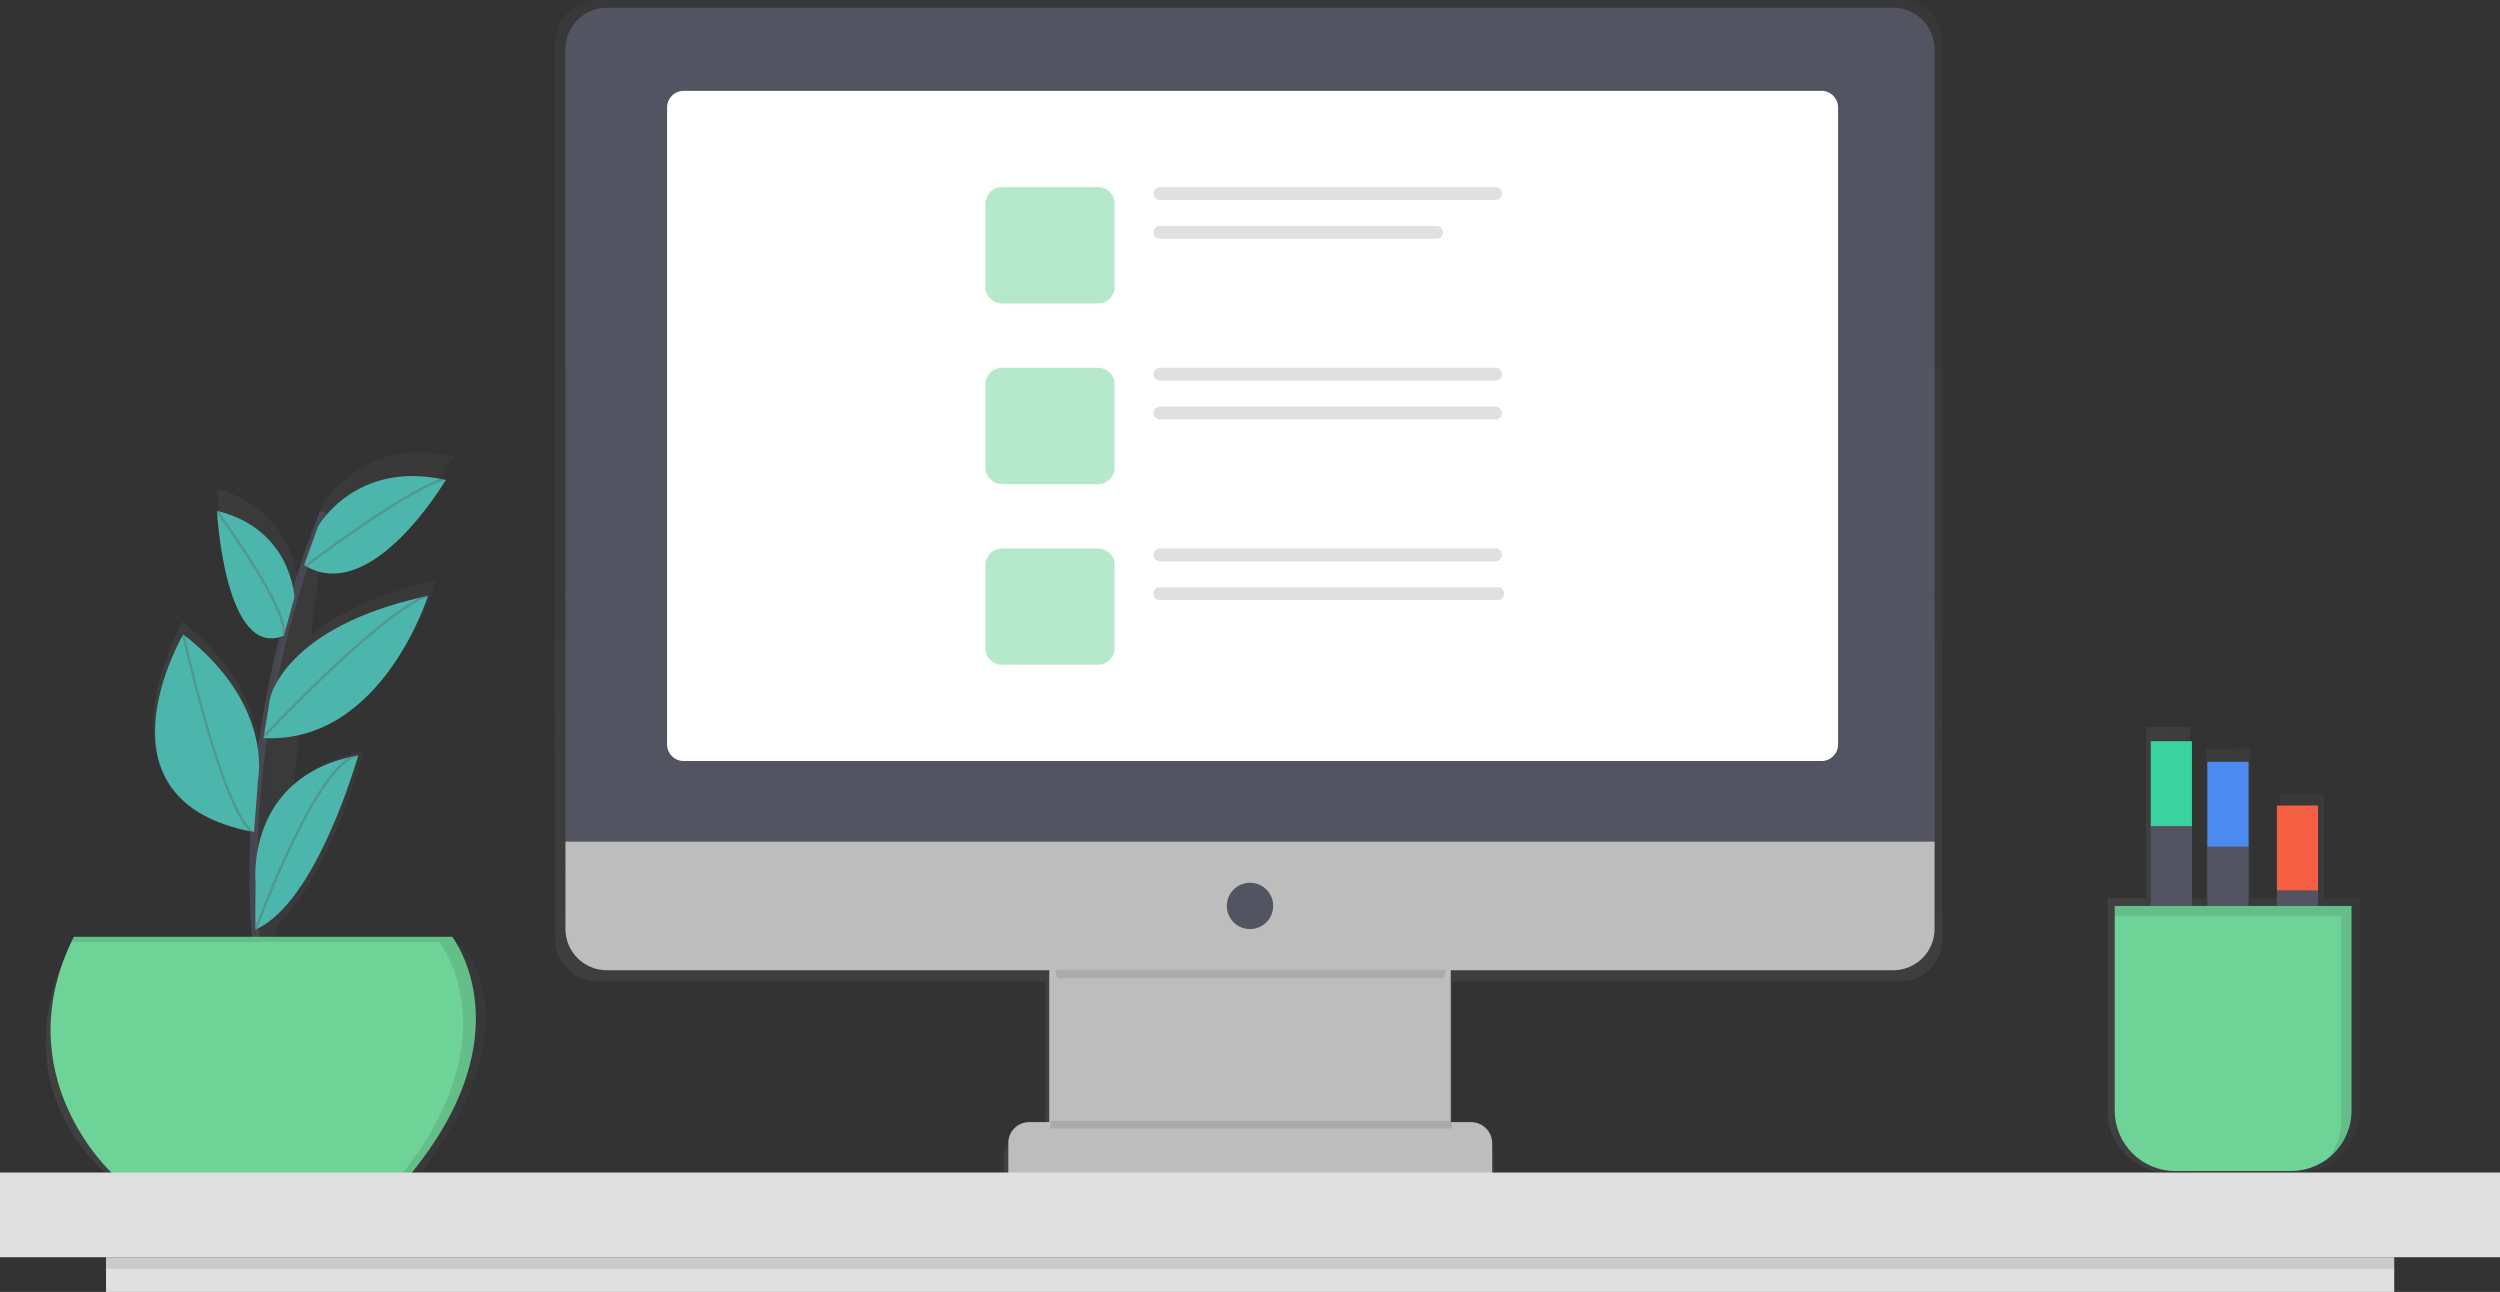 <?xml version="1.0" encoding="utf-8"?>
<!-- Generator: Adobe Illustrator 23.0.3, SVG Export Plug-In . SVG Version: 6.00 Build 0)  -->
<svg version="1.1" xmlns="http://www.w3.org/2000/svg" xmlns:xlink="http://www.w3.org/1999/xlink" x="0px" y="0px"
	 viewBox="0 0 971.4 502" style="enable-background:new 0 0 971.4 502;" xml:space="preserve">
<rect x="0" y="0" width="971.4" height="502" fill="#333333" stroke="none"/>
<style type="text/css">
	.st0{opacity:0.7;}
	.st1{fill:url(#SVGID_1_);}
	.st2{fill:#BDBDBD;}
	.st3{opacity:0.1;}
	.st4{fill:#535461;}
	.st5{opacity:0.5;}
	.st6{fill:url(#SVGID_2_);}
	.st7{fill:url(#SVGID_3_);}
	.st8{opacity:0.6;fill:none;stroke:#535461;stroke-width:3;stroke-miterlimit:10;enable-background:new    ;}
	.st9{fill:#6ED397;}
	.st10{fill:#4DB6AC;}
	.st11{opacity:0.3;fill:none;stroke:#535461;stroke-miterlimit:10;enable-background:new    ;}
	.st12{fill:#E0E0E0;}
	.st13{opacity:0.1;enable-background:new    ;}
	.st14{fill:url(#SVGID_4_);}
	.st15{fill:#3AD29F;}
	.st16{fill:#4D8AF0;}
	.st17{fill:#F55F44;}
	.st18{fill:#FFFFFF;}
</style>
<g id="a622e68e-7a65-46e9-94a9-d455de519afc">
	<title>responsive</title>
	<g class="st0">
		
			<linearGradient id="SVGID_1_" gradientUnits="userSpaceOnUse" x1="599.5" y1="-164.06" x2="599.5" y2="305" gradientTransform="matrix(1 0 0 -1 -114.28 305)">
			<stop  offset="0" style="stop-color:#808080;stop-opacity:0.25"/>
			<stop  offset="0.54" style="stop-color:#808080;stop-opacity:0.12"/>
			<stop  offset="1" style="stop-color:#808080;stop-opacity:0.1"/>
		</linearGradient>
		<path class="st1" d="M738.4,0H232c-9,0-16.3,7.4-16.3,16.4v348.5c0,9,7.3,16.4,16.3,16.4h174.2v60.2h-7.9c-4.6,0-8.3,3.7-8.3,8.3
			c0,0,0,0,0,0v12.1h16.2v7.1h158.1v-7.1h16.2v-12.1c0-4.6-3.7-8.3-8.3-8.3c0,0,0,0,0,0h-7.5V441h-0.5v-59.6h174.2
			c9,0,16.3-7.4,16.3-16.4V16.4C754.7,7.4,747.4,0,738.4,0z"/>
	</g>
	<rect x="407.7" y="371" class="st2" width="156" height="92"/>
	<g class="st3">
		<path d="M410.8,380H561c1.8-7.9,3.3-13,3.3-13h-157C407.2,367,408.8,372.1,410.8,380z"/>
	</g>
	<path class="st4" d="M235.8,3h499.8c8.9,0,16.1,7.2,16.1,16.1V327l0,0h-532l0,0V19.1C219.7,10.2,226.9,3,235.8,3
		C235.8,3,235.8,3,235.8,3z"/>
	<path class="st2" d="M735.6,377H235.8c-8.9,0-16.1-7.2-16.1-16.1V327h532v33.9C751.7,369.8,744.5,377,735.6,377z"/>
	<circle class="st4" cx="485.7" cy="352" r="9"/>
	<path class="st2" d="M399.9,436h171.7c4.5,0,8.2,3.7,8.2,8.2V456l0,0h-188l0,0v-11.8C391.7,439.7,395.4,436,399.9,436
		C399.9,436,399.9,436,399.9,436z"/>
	<g class="st5">
		
			<linearGradient id="SVGID_2_" gradientUnits="userSpaceOnUse" x1="485.72" y1="245.12" x2="485.72" y2="432.88" gradientTransform="matrix(1 0 0 -1 0 504)">
			<stop  offset="0" style="stop-color:#808080;stop-opacity:0.25"/>
			<stop  offset="0.54" style="stop-color:#808080;stop-opacity:0.12"/>
			<stop  offset="1" style="stop-color:#808080;stop-opacity:0.1"/>
		</linearGradient>
		<path class="st6" d="M325.2,71.1h321c2.5,0,4.5,2,4.5,4.5v178.8c0,2.5-2,4.5-4.5,4.5h-321c-2.5,0-4.5-2-4.5-4.5V75.6
			C320.7,73.1,322.7,71.1,325.2,71.1z"/>
	</g>
	<g class="st3">
		<rect x="408.2" y="435.5" width="156" height="3"/>
	</g>
	<g class="st0">
		
			<linearGradient id="SVGID_3_" gradientUnits="userSpaceOnUse" x1="132.002" y1="-10.956" x2="302.99" y2="-10.956" gradientTransform="matrix(1 0 0 -1 -114.28 305)">
			<stop  offset="0" style="stop-color:#808080;stop-opacity:0.25"/>
			<stop  offset="0.54" style="stop-color:#808080;stop-opacity:0.12"/>
			<stop  offset="1" style="stop-color:#808080;stop-opacity:0.1"/>
		</linearGradient>
		<path class="st7" d="M179.2,367.1h-72.4l1-8.1c20.5-18.4,33.7-67.3,33.7-67.3c-0.3,0-0.6,0.1-0.9,0.2c-12,2.4-20.5,7.4-26.5,13.3
			l2.5-21.7c37.8-8.1,52.8-58.1,52.8-58.1c-24.1,5.4-39.2,13.6-48.5,21.5l3.7-31.8c25.6,8.8,52-37.8,52-37.8l-1-0.2l0.5-0.3
			l-0.8,0.3c-28.3-6.1-43.4,10.1-48.3,16.8l0.4-3.1c-0.7,2-1.5,4-2.2,5.9l0,0v0.1c-2,5.4-3.8,10.8-5.5,16.1l0,0l0,0
			c-1.4,4.5-2.8,9-4.1,13.4v-0.1c0,0-1.2-28.5-31.2-36c0,0,3.1,62.1,26.9,51.9l0,0c-2.2,9-4,17.7-5.6,26.1l0,0
			c-1,5.5-1.9,10.8-2.6,16l-0.1,0.2l0.1-0.1l-0.1,0.4l0,0l0,0c-0.7,4.7-1.2,9.3-1.7,13.8c0.5-8.6-1.1-33.5-30.4-56.9
			c0,0-39,68.5,27.5,82c0.1,0.1,0.3,0.3,0.4,0.4l-0.1-0.3l0.6,0.1l0.3-3.5c-0.8,14.7-0.7,29.4,0.2,44.1l0,0c0.1,1,0.1,2,0.2,3H27.1
			c-27.9,57.8,15.5,89.5,15.5,89.5h120C209.2,397.7,179.2,367.1,179.2,367.1z M101.2,301.4L101.2,301.4L101.2,301.4z"/>
	</g>
	<path class="st8" d="M102.7,389c0,0-19-83,23-190"/>
	<path class="st9" d="M28.7,364h147c0,0,29,37-16,92h-116C43.7,456,1.7,418,28.7,364z"/>
	<path class="st10" d="M123.6,204.5c0,0,14.6-26,49.6-18c0,0-28.9,49.3-55,33.1L123.6,204.5z"/>
	<path class="st10" d="M114.4,232.1c0,0-1.1-26.6-30.1-33.6c0,0,3,58,26,48.5L114.4,232.1z"/>
	<path class="st10" d="M104.9,271.4c0,0,5.4-27.9,61.4-39.9c0,0-17.9,57.6-63.9,55.3L104.9,271.4z"/>
	<path class="st10" d="M100.3,302.6c0,0,5.9-29.1-29.1-56.1c0,0-38,64.7,27.5,76.8L100.3,302.6z"/>
	<path class="st10" d="M99.3,342.7c0,0-4.1-41.2,39.9-49.2c0,0-16.1,57.5-40,67.7L99.3,342.7z"/>
	<path class="st11" d="M118.7,220c0,0,38-29,54-34"/>
	<path class="st11" d="M102.2,286.5c0,0,46-49,64-55"/>
	<path class="st11" d="M84.2,198.5c0,0,28,38,26,48"/>
	<path class="st11" d="M71.2,246.5c0,0,15,68,27,77"/>
	<path class="st11" d="M99.2,361.5c0,0,24-66,40-68"/>
	<g class="st3">
		<path d="M175.7,364h-147c-0.3,0.7-0.6,1.3-1,2h143c0,0,28.3,36.1-14.4,90h3.4C204.7,401,175.7,364,175.7,364z"/>
	</g>
	<rect y="455.6" class="st12" width="971.4" height="32.9"/>
	<rect x="41.2" y="488.5" class="st12" width="889.1" height="13.5"/>
	<rect x="41.2" y="488.5" class="st13" width="889.1" height="4.5"/>
	<g class="st0">
		
			<linearGradient id="SVGID_4_" gradientUnits="userSpaceOnUse" x1="933" y1="-64.275" x2="1030.96" y2="-64.275" gradientTransform="matrix(1 0 0 -1 -114.28 305)">
			<stop  offset="0" style="stop-color:#808080;stop-opacity:0.25"/>
			<stop  offset="0.54" style="stop-color:#808080;stop-opacity:0.12"/>
			<stop  offset="1" style="stop-color:#808080;stop-opacity:0.1"/>
		</linearGradient>
		<path class="st14" d="M912.7,444.9l0.1-0.2c0.2-0.3,0.4-0.7,0.6-1l0.1-0.2c0.2-0.3,0.4-0.7,0.6-1l0.1-0.2c0.2-0.4,0.4-0.8,0.6-1.2
			l0,0c0.4-0.8,0.7-1.7,0.9-2.5l0.1-0.3c0.1-0.3,0.2-0.6,0.3-0.9l0.1-0.4c0.1-0.3,0.1-0.6,0.2-0.8c0-0.2,0.1-0.3,0.1-0.5
			s0.1-0.6,0.1-0.8s0-0.3,0.1-0.5s0.1-0.6,0.1-0.9c0-0.1,0-0.3,0-0.4c0-0.5,0-0.9,0-1.4V349h-13.8v-40.5h-17V349h-11.7v-58.1h-17
			V349h-6.4v-66.5h-17V349h-15v82.6c0,13.5,11.2,24.4,25,24.4h48c8,0,15.5-3.7,20.2-10.1l0,0C912.2,445.6,912.5,445.2,912.7,444.9z"
			/>
	</g>
	<rect x="835.7" y="321" class="st4" width="16" height="100"/>
	<rect x="835.7" y="288" class="st15" width="16" height="33"/>
	<rect x="857.7" y="329" class="st4" width="16" height="100"/>
	<rect x="857.7" y="296" class="st16" width="16" height="33"/>
	<rect x="884.7" y="346" class="st4" width="16" height="100"/>
	<rect x="884.7" y="313" class="st17" width="16" height="33"/>
	<path class="st9" d="M821.7,352h92l0,0v79.5c0,13-10.5,23.5-23.5,23.5h-45c-13,0-23.5-10.5-23.5-23.5V352L821.7,352z"/>
	<g class="st3">
		<path d="M821.7,352v4h88v79.5c0,5.3-1.8,10.4-5,14.5c5.7-4.4,9-11.3,9-18.5V352H821.7z"/>
	</g>
</g>
<g id="Calque_2">
	<path class="st18" d="M265.6,35.3h442.2c3.5,0,6.4,2.9,6.4,6.4v247.6c0,3.5-2.9,6.4-6.4,6.4H265.6c-3.5,0-6.4-2.9-6.4-6.4V41.7
		C259.2,38.2,262.1,35.3,265.6,35.3z"/>
	<g class="st5">
		<path class="st9" d="M389.3,72.7h37.4c3.5,0,6.4,2.9,6.4,6.4v32.4c0,3.5-2.9,6.4-6.4,6.4h-37.4c-3.5,0-6.4-2.9-6.4-6.4V79.1
			C383,75.6,385.8,72.7,389.3,72.7z"/>
	</g>
	<path class="st12" d="M450.7,72.7h130.4c1.4,0,2.5,1.1,2.5,2.5v0c0,1.4-1.1,2.5-2.5,2.5H450.7c-1.4,0-2.5-1.1-2.5-2.5v0
		C448.2,73.8,449.3,72.7,450.7,72.7z"/>
	<path class="st12" d="M450.7,87.8h107.5c1.4,0,2.5,1.1,2.5,2.5v0c0,1.4-1.1,2.5-2.5,2.5H450.7c-1.4,0-2.5-1.1-2.5-2.5v0
		C448.2,88.9,449.3,87.8,450.7,87.8z"/>
	<g class="st5">
		<path class="st9" d="M389.3,142.9h37.4c3.5,0,6.4,2.9,6.4,6.4v32.4c0,3.5-2.9,6.4-6.4,6.4h-37.4c-3.5,0-6.4-2.9-6.4-6.4v-32.4
			C383,145.8,385.8,142.9,389.3,142.9z"/>
	</g>
	<path class="st12" d="M450.7,142.9h130.4c1.4,0,2.5,1.1,2.5,2.5v0c0,1.4-1.1,2.5-2.5,2.5H450.7c-1.4,0-2.5-1.1-2.5-2.5v0
		C448.2,144,449.3,142.9,450.7,142.9z"/>
	<path class="st12" d="M450.7,158h130.4c1.4,0,2.5,1.1,2.5,2.5v0c0,1.4-1.1,2.5-2.5,2.5H450.7c-1.4,0-2.5-1.1-2.5-2.5v0
		C448.2,159.1,449.3,158,450.7,158z"/>
	<g class="st5">
		<path class="st9" d="M389.3,213.1h37.4c3.5,0,6.4,2.9,6.4,6.4v32.4c0,3.5-2.9,6.4-6.4,6.4h-37.4c-3.5,0-6.4-2.9-6.4-6.4v-32.4
			C383,216,385.8,213.1,389.3,213.1z"/>
	</g>
	<path class="st12" d="M450.7,213.1h130.4c1.4,0,2.5,1.1,2.5,2.5v0c0,1.4-1.1,2.5-2.5,2.5H450.7c-1.4,0-2.5-1.1-2.5-2.5v0
		C448.2,214.2,449.3,213.1,450.7,213.1z"/>
	<path class="st12" d="M450.4,228.2h131.8c1.2,0,2.2,1,2.2,2.2v0.5c0,1.2-1,2.2-2.2,2.2H450.4c-1.2,0-2.2-1-2.2-2.2v-0.5
		C448.2,229.2,449.2,228.2,450.4,228.2z"/>
</g>
</svg>
